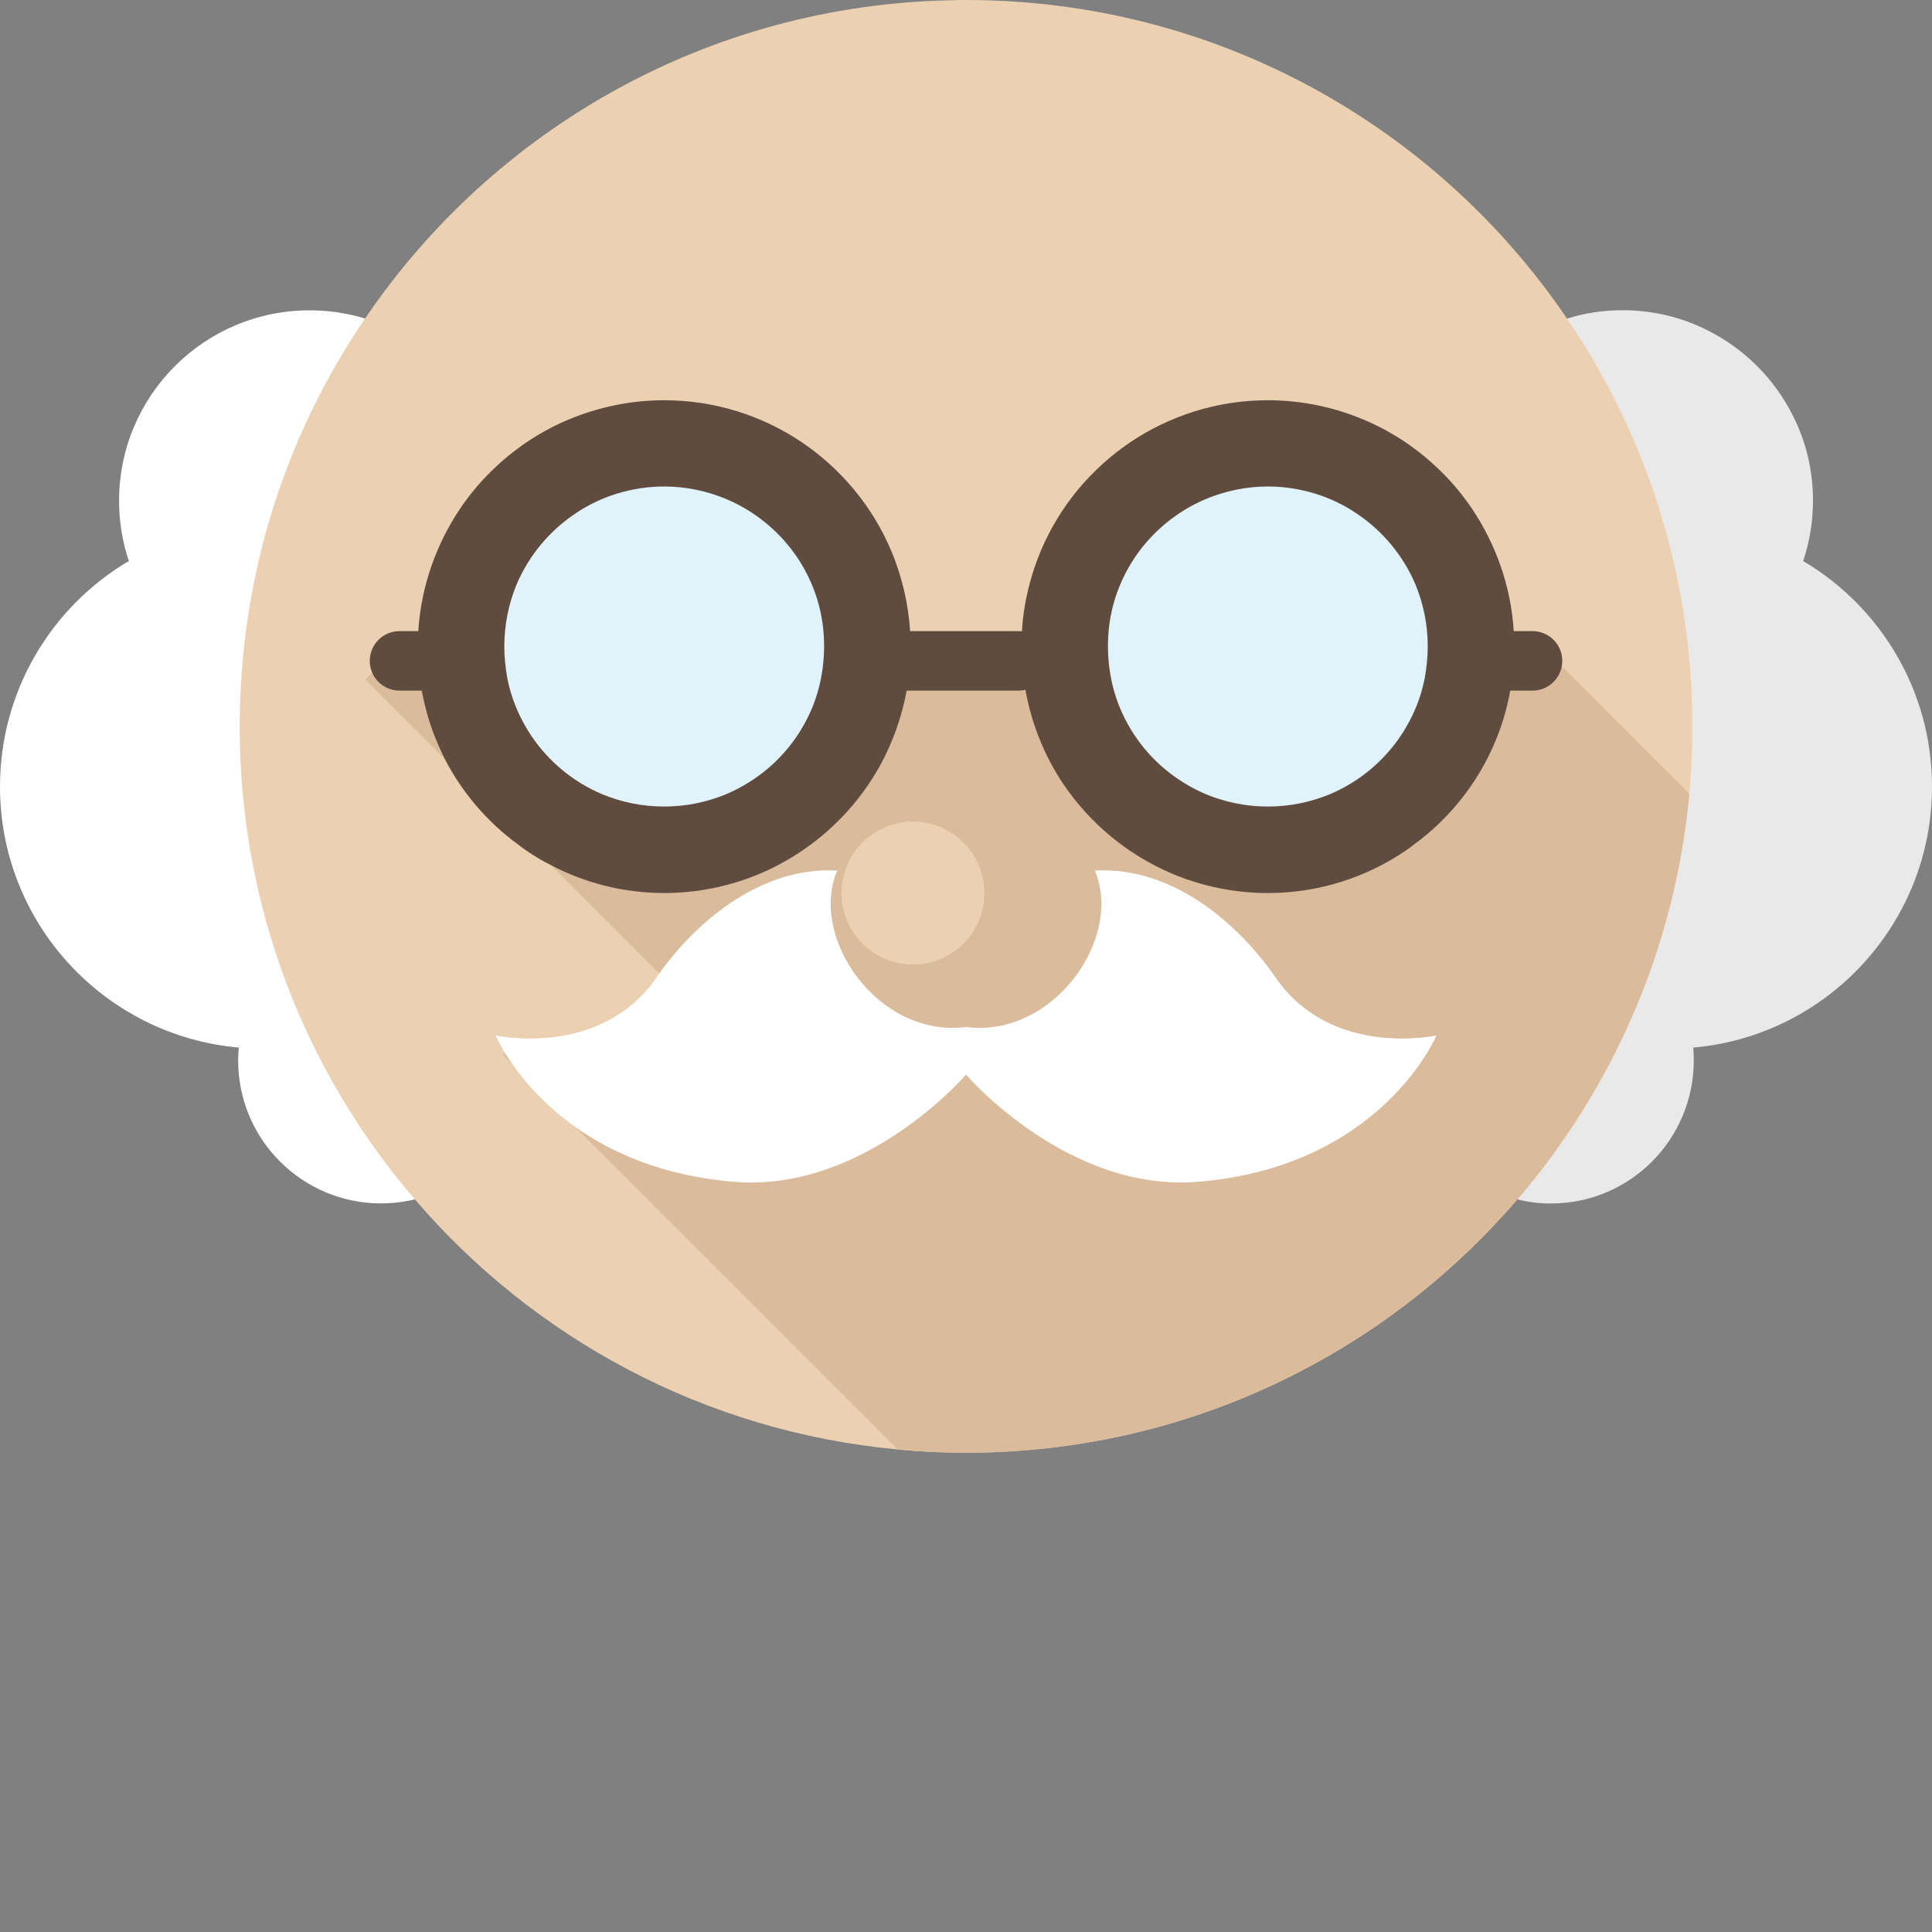 <?xml version="1.0" encoding="iso-8859-1"?>

<!DOCTYPE svg PUBLIC "-//W3C//DTD SVG 1.1//EN" "http://www.w3.org/Graphics/SVG/1.1/DTD/svg11.dtd">
<!-- Скачано с сайта svg4.ru / Downloaded from svg4.ru -->
<svg height="800px" width="800px" version="1.1" id="_x34_" xmlns="http://www.w3.org/2000/svg" xmlns:xlink="http://www.w3.org/1999/xlink" 
	 viewBox="0 0 512 512"  xml:space="preserve">
<rect x="0" y="0" width="512" height="512" fill="#808080" stroke="none"/>
<g>
	<g>
		<path style="fill:#FFFFFF;" d="M124.189,251.136c9.186-11.77,14.66-26.58,14.66-42.668c0-17.228-6.275-32.985-16.663-45.12
			c6.489-8.494,10.352-19.103,10.352-30.617c0-27.885-22.606-50.491-50.491-50.491c-27.885,0-50.491,22.606-50.491,50.491
			c0,5.57,0.916,10.927,2.585,15.939C13.706,160.753,0,183.009,0,208.468c0,36.268,27.813,66.036,63.276,69.149
			c-0.103,1.132-0.163,2.272-0.163,3.431c0,20.913,16.954,37.867,37.87,37.867c20.913,0,37.867-16.954,37.867-37.867
			C138.85,268.881,133.106,258.065,124.189,251.136z"/>
		<path style="fill:#EAE9E9;" d="M448.745,277.616c0.062,1.115,0.124,2.292,0.124,3.408c0,20.94-16.913,37.915-37.854,37.915
			c-3.098,0-6.072-0.371-8.921-1.115c-15.179-3.655-26.764-16.418-28.623-32.216c-0.186-1.487-0.31-3.036-0.31-4.585
			c0-1.611,0.124-3.222,0.31-4.771c0.062-0.372,0.062-0.744,0.124-1.116c1.549-9.727,6.815-18.215,14.25-23.976
			c-6.258-7.93-10.718-17.285-13.011-27.445c-0.805-3.47-1.301-7.125-1.549-10.78c-0.062-1.487-0.124-2.974-0.124-4.461
			c0-12.081,3.098-23.48,8.549-33.331h0.062c0-0.062,0-0.062,0-0.124c1.301-2.354,2.726-4.646,4.275-6.815
			c1.177-1.672,2.416-3.283,3.779-4.832c-5.886-7.744-9.603-17.223-10.223-27.508c-0.062-1.053-0.124-2.106-0.124-3.16
			c0-3.16,0.31-6.257,0.867-9.231c3.407-18.648,17.099-33.641,34.942-39.031c4.647-1.487,9.541-2.231,14.683-2.231
			c8.054,0,15.674,1.859,22.427,5.267c9.851,4.894,17.905,12.948,22.799,22.799c3.407,6.753,5.266,14.374,5.266,22.427
			c0,5.576-0.929,10.966-2.602,15.984C498.308,160.771,512,183.012,512,208.475C512,244.718,484.183,274.519,448.745,277.616z"/>
	</g>
	<path style="fill:#EBD1B2;" d="M448.497,192.492c0,6.009-0.248,11.957-0.805,17.843c-3.283,35.376-16.108,68.025-35.871,95.223
		c-1.859,2.54-3.78,5.081-5.824,7.558c-1.239,1.611-2.54,3.16-3.903,4.709c-5.452,6.381-11.4,12.453-17.657,18.029
		c-0.929,0.806-1.797,1.61-2.726,2.416c-1.921,1.673-3.903,3.284-5.885,4.895c-2.107,1.672-4.213,3.283-6.382,4.832
		c-2.664,1.982-5.328,3.841-8.116,5.638c-1.859,1.177-3.717,2.354-5.576,3.531c-0.93,0.557-1.921,1.116-2.912,1.673
		c-1.734,0.991-3.407,1.982-5.204,2.912c-8.302,4.585-17.037,8.487-26.082,11.709c-2.292,0.867-4.647,1.673-7.001,2.416
		c-2.168,0.681-4.337,1.364-6.567,1.982c-0.93,0.248-1.858,0.558-2.85,0.744c-2.54,0.681-5.204,1.363-7.806,1.92
		c-0.619,0.124-1.239,0.309-1.921,0.371c-1.425,0.372-2.85,0.62-4.275,0.868c-1.301,0.247-2.664,0.495-4.027,0.681
		c-1.611,0.31-3.284,0.558-4.956,0.744c-1.363,0.186-2.726,0.371-4.089,0.557c-1.425,0.124-2.912,0.309-4.398,0.433
		c-1.487,0.124-3.036,0.248-4.647,0.372c-4.275,0.31-8.612,0.434-13.011,0.434c-6.071,0-12.143-0.248-18.09-0.868
		c-51.112-4.709-96.4-29.428-127.997-66.29c-28.932-33.641-46.403-77.442-46.403-125.333c0-1.301,0-2.602,0.062-3.841
		c0.743-38.598,12.825-74.407,33.145-104.206c33.889-49.997,90.763-83.143,155.443-84.382C253.404,0,254.705,0,256.006,0
		c66.229,0,124.714,33.455,159.284,84.444C436.23,115.235,448.497,152.408,448.497,192.492z"/>
	<path style="fill:#DABC9D;" d="M411.813,305.568c-34.997,48.133-91.751,79.42-155.804,79.42c-6.099,0-12.126-0.284-18.074-0.844
		l-104.873-104.87l249.3-3.157L411.813,305.568z"/>
	<path style="fill:#DABC9D;" d="M447.685,210.329c-3.25,35.391-16.079,68.013-35.872,95.239
		c-27.248,37.482-67.697,64.747-114.513,74.979L96.835,180.08l4.948-4.945h310.718L447.685,210.329z"/>
	<g>
		<circle style="fill:#E0F2FA;" cx="172.873" cy="171.353" r="53.84"/>
		<circle style="fill:#E0F2FA;" cx="339.138" cy="171.353" r="53.841"/>
		<g>
			<path style="fill:#604C3F;" d="M241.199,167.276c-0.495-7.496-2.23-14.682-5.018-21.312
				c-4.956-11.771-13.258-21.684-23.666-28.747c-10.408-7.001-22.985-11.151-36.491-11.151c-8.983,0-17.595,1.858-25.401,5.142
				c-7.063,2.974-13.444,7.125-18.958,12.267c-3.717,3.407-7.001,7.249-9.788,11.399c-6.257,9.355-10.285,20.445-11.028,32.402
				c-0.062,1.363-0.124,2.726-0.124,4.089c0,1.24,0.062,2.54,0.124,3.779c0.124,2.664,0.434,5.329,0.93,7.868
				c0.867,4.771,2.23,9.417,4.089,13.754c0.619,1.487,1.301,2.912,1.983,4.337c4.647,8.983,11.276,16.727,19.33,22.613
				c0.743,0.619,1.549,1.177,2.354,1.735c2.106,1.425,4.213,2.726,6.505,3.84c8.983,4.709,19.206,7.373,29.986,7.373
				c8.983,0,17.595-1.859,25.401-5.142c11.771-5.019,21.684-13.259,28.747-23.667c4.956-7.31,8.426-15.799,10.099-24.844
				c0.495-2.54,0.805-5.204,0.929-7.868c0.062-1.239,0.124-2.54,0.124-3.779C241.323,170.002,241.261,168.639,241.199,167.276z
				 M218.214,175.144c-0.372,4.461-1.425,8.736-3.098,12.701c-3.222,7.62-8.612,14.126-15.365,18.648
				c-3.407,2.292-7.124,4.15-11.09,5.328c-3.965,1.24-8.24,1.92-12.639,1.92c-5.886,0-11.4-1.177-16.48-3.284
				c-7.62-3.221-14.125-8.611-18.71-15.426c-2.231-3.345-4.089-7.062-5.328-11.089c-0.867-2.788-1.425-5.762-1.673-8.798
				c-0.124-1.239-0.186-2.478-0.186-3.779c0-5.885,1.177-11.461,3.284-16.542c3.221-7.558,8.611-14.064,15.427-18.648
				c3.345-2.292,7.063-4.088,11.028-5.327c4.027-1.24,8.24-1.921,12.639-1.921c5.885,0,11.461,1.239,16.48,3.346
				c7.62,3.222,14.126,8.611,18.71,15.364c2.292,3.408,4.089,7.124,5.328,11.09c1.239,3.964,1.858,8.24,1.858,12.638
				C218.4,172.667,218.338,173.905,218.214,175.144z"/>
			<path style="fill:#604C3F;" d="M105.882,183.025c-4.356,0-7.89-3.534-7.89-7.89c0-4.356,3.534-7.888,7.89-7.888h16.495
				c4.359,0,7.89,3.532,7.89,7.888c0,4.356-3.532,7.89-7.89,7.89H105.882L105.882,183.025z"/>
			<path style="fill:#604C3F;" d="M401.164,167.276c-0.743-11.957-4.77-23.047-11.028-32.402c-2.788-4.15-6.072-7.992-9.789-11.399
				c-5.514-5.142-11.895-9.293-18.958-12.267c-7.806-3.284-16.418-5.142-25.401-5.142c-13.506,0-26.083,4.15-36.491,11.151
				c-10.408,7.063-18.71,16.975-23.666,28.747c-2.788,6.63-4.585,13.878-5.018,21.436c-0.062,1.301-0.124,2.664-0.124,3.965
				c0,1.24,0.062,2.54,0.124,3.779c0.124,2.602,0.434,5.143,0.929,7.62c1.611,9.169,5.142,17.719,10.099,25.092
				c7.063,10.408,16.976,18.648,28.747,23.667c7.806,3.283,16.418,5.142,25.401,5.142c13.506,0,26.082-4.151,36.491-11.213
				c0.805-0.558,1.611-1.115,2.354-1.735c9.293-6.816,16.728-16.109,21.312-26.951c1.858-4.337,3.222-8.983,4.089-13.754
				c0.495-2.54,0.805-5.204,0.929-7.868c0.062-1.239,0.124-2.54,0.124-3.779C401.288,170.002,401.226,168.639,401.164,167.276z
				 M323.35,211.821c-3.965-1.177-7.682-3.036-11.09-5.328c-6.753-4.523-12.143-11.028-15.365-18.648
				c-1.673-3.965-2.726-8.24-3.098-12.701c-0.124-1.239-0.186-2.478-0.186-3.779c0-4.398,0.619-8.674,1.859-12.638
				c1.239-3.966,3.036-7.682,5.328-11.09c4.585-6.753,11.09-12.143,18.71-15.364c5.018-2.107,10.594-3.346,16.48-3.346
				c4.398,0,8.611,0.681,12.638,1.921c3.965,1.239,7.682,3.036,11.028,5.327c6.815,4.585,12.205,11.09,15.427,18.648
				c2.106,5.081,3.283,10.657,3.283,16.542c0,1.301-0.062,2.54-0.186,3.779c-0.248,3.036-0.805,6.009-1.673,8.798
				c-1.239,4.027-3.098,7.744-5.328,11.089c-4.585,6.815-11.09,12.205-18.71,15.426c-5.08,2.107-10.594,3.284-16.48,3.284
				C331.59,213.741,327.315,213.061,323.35,211.821z"/>
			<path style="fill:#604C3F;" d="M406.13,183.025h-16.497c-4.356,0-7.888-3.534-7.888-7.89c0-4.356,3.531-7.888,7.888-7.888h16.497
				c4.356,0,7.89,3.532,7.89,7.888C414.02,179.491,410.486,183.025,406.13,183.025L406.13,183.025z"/>
			<path style="fill:#604C3F;" d="M237.207,183.025h32.689c4.359,0,7.89-3.534,7.89-7.89c0-4.356-3.532-7.888-7.89-7.888h-32.689
				c-4.359,0-7.89,3.532-7.89,7.888C229.317,179.491,232.848,183.025,237.207,183.025L237.207,183.025z"/>
		</g>
	</g>
	<path style="fill:#FFFFFF;" d="M338.101,259.118c-9.814-14.201-27.255-29.585-47.969-28.4
		c7.631,17.749-10.867,44.414-34.126,41.454c-23.258,2.96-41.757-23.704-34.124-41.454c-20.714-1.185-38.156,14.198-47.969,28.4
		c-14.824,21.449-42.577,15.285-42.577,15.285s14.617,34.848,63.315,38.793c34.557,2.798,61.355-28.4,61.355-28.4
		s26.801,31.198,61.358,28.4c48.698-3.945,63.315-38.793,63.315-38.793S352.924,280.568,338.101,259.118z"/>
	<circle style="fill:#EBD1B2;" cx="241.935" cy="236.671" r="18.934"/>
</g>
</svg>